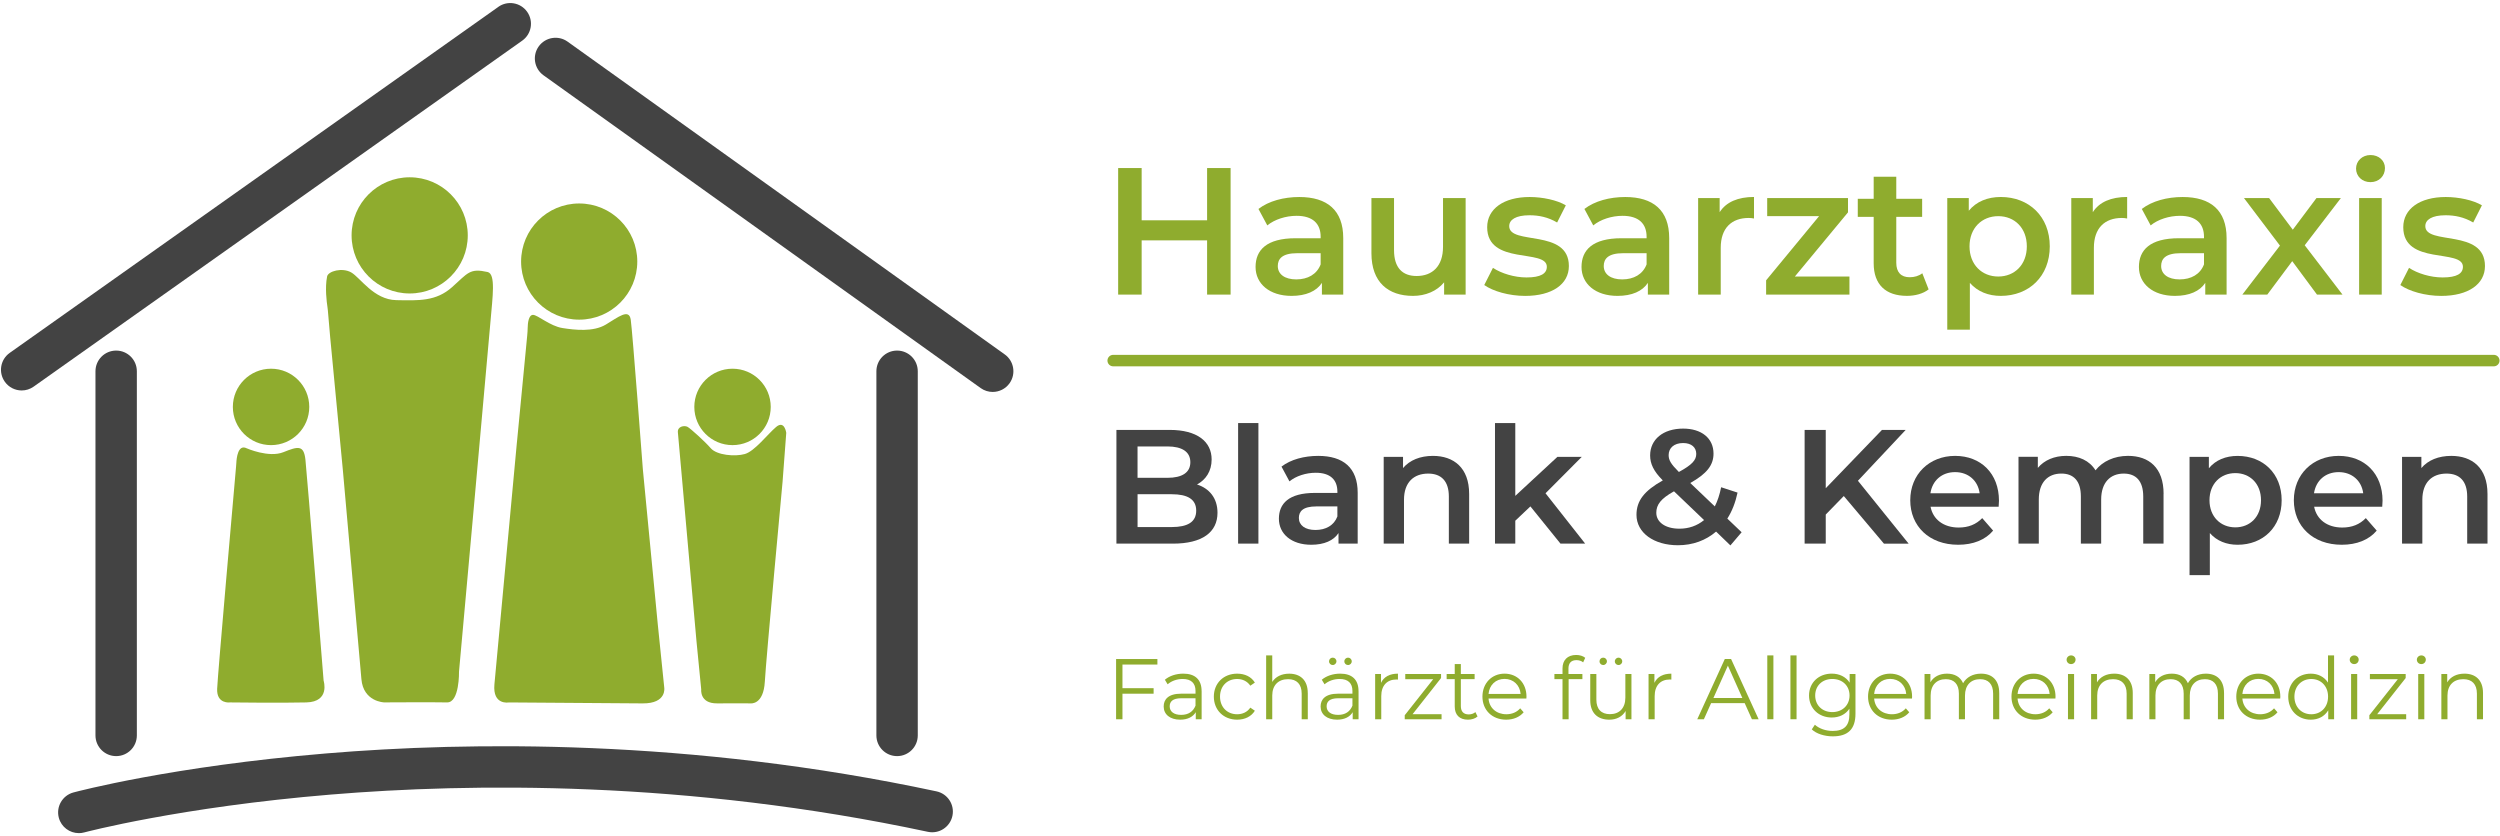 <?xml version="1.0" encoding="UTF-8"?> <svg xmlns="http://www.w3.org/2000/svg" id="Ebene_1" version="1.1" viewBox="0 0 1087.5 363.75"><defs><style> .st0 { fill: #8fac2e; } .st1 { fill: #434343; } </style></defs><path class="st0" d="M1084.8,159.36H484.24c-1.38,0-2.5-1.12-2.5-2.5s1.12-2.5,2.5-2.5h600.56c1.38,0,2.5,1.12,2.5,2.5s-1.12,2.5-2.5,2.5Z"></path><circle class="st0" cx="251.95" cy="113.78" r="25.27"></circle><circle class="st0" cx="178.21" cy="102.39" r="25.27"></circle><circle class="st0" cx="117.91" cy="177.01" r="16.62"></circle><circle class="st0" cx="318.65" cy="177.01" r="16.62"></circle><path class="st0" d="M142.61,134.93c-.04-.49-.1-.98-.18-1.47-.31-2.02-1.14-8.32-.13-13.23.47-2.25,6.54-3.98,10.49-1.72,3.95,2.26,9.79,11.86,19.58,12.05,9.79.19,17.32.56,24.28-5.65s7.67-8.33,15.44-6.59c3.66.82,2.15,10.95,1.32,20.98-.9,10.83-13.74,152.84-13.74,152.84,0,0,.28,13.55-5.22,13.41-5.51-.14-27.37-.01-27.37-.01,0,0-9.03-.25-9.87-10.13s-8.08-91.07-8.08-91.07l-5.51-57.74-1.01-11.66Z"></path><path class="st0" d="M224.87,192.38l4.47-46.46c.11-1.11.18-2.21.2-3.32.03-1.93.36-5.64,2.34-5.63s7.39,4.87,12.75,5.72,13.46,1.79,18.92-1.51c5.46-3.29,10.07-7.08,10.82-2.13s5.27,65.09,5.27,65.09l6.49,67.39,2.82,27.58s1.22,6.96-9.41,6.87c-10.64-.09-58.16-.42-58.16-.42,0,0-7.15,1.36-6.31-7.86s9.79-105.32,9.79-105.32Z"></path><path class="st0" d="M302.96,278.82l2.07,21.08s-.75,6.12,6.87,6.07c7.62-.05,14.68,0,14.68,0,0,0,5.55.7,6.12-9.46s7.72-86.96,7.72-86.96l1.6-21.27s-.75-5.65-4.42-2.54-9.32,10.54-13.6,11.76c-4.19,1.2-12.19.57-14.88-2.58-2.16-2.54-8.79-8.62-10.11-9.28s-4.33-.19-4.14,2.35,8.09,90.82,8.09,90.82Z"></path><path class="st0" d="M107.31,195.01s9.6,4.24,15.95,1.69c6.35-2.54,8.89-3.25,9.6,3.25s7.91,96.14,7.91,96.14c0,0,2.96,9.18-7.48,9.46s-33.18,0-33.18,0c0,0-5.93.85-5.65-5.93.26-6.33,7.3-86.22,8.23-96.7.05-.54.09-1.08.12-1.63.09-1.86.67-8.22,4.5-6.28Z"></path><path class="st1" d="M34.28,362.41c-3.97,0-7.61-2.65-8.69-6.67-1.29-4.8,1.56-9.73,6.35-11.02,1.72-.46,42.87-11.38,109.97-16.98,61.79-5.16,158.01-6.49,265.47,16.5,4.86,1.04,7.96,5.82,6.92,10.68-1.04,4.86-5.82,7.96-10.68,6.92-105.1-22.48-199.24-21.22-259.71-16.2-65.62,5.44-106.88,16.36-107.29,16.47-.78.21-1.56.31-2.34.31Z"></path><g><path class="st1" d="M50.53,152.5c-4.97,0-9,4.03-9,9v158.41c0,4.97,4.03,9,9,9s9-4.03,9-9v-158.41c0-4.97-4.03-9-9-9Z"></path><path class="st1" d="M390.23,152.5c-4.97,0-9,4.03-9,9v158.41c0,4.97,4.03,9,9,9s9-4.03,9-9v-158.41c0-4.97-4.03-9-9-9Z"></path><path class="st1" d="M216.77,3L4.23,153.5c-4.06,2.87-5.02,8.49-2.14,12.55,1.75,2.48,4.53,3.8,7.35,3.8,1.8,0,3.61-.54,5.19-1.66L227.17,17.68c4.06-2.87,5.02-8.49,2.14-12.55s-8.49-5.02-12.55-2.14Z"></path><path class="st1" d="M437.07,154.18L246.9,18.11c-4.04-2.89-9.66-1.96-12.56,2.08-2.89,4.04-1.96,9.66,2.08,12.56l190.17,136.06c1.59,1.14,3.42,1.68,5.23,1.68,2.81,0,5.57-1.31,7.33-3.76,2.89-4.04,1.96-9.66-2.08-12.56Z"></path></g><g><path class="st0" d="M535.31,73.1v55.05h-10.22v-23.59h-28.47v23.59h-10.22v-55.05h10.22v22.73h28.47v-22.73h10.22Z"></path><path class="st0" d="M584.31,103.54v24.62h-9.28v-5.11c-2.36,3.62-6.92,5.66-13.21,5.66-9.59,0-15.65-5.27-15.65-12.58s4.72-12.5,17.46-12.5h10.85v-.63c0-5.74-3.46-9.12-10.46-9.12-4.72,0-9.59,1.57-12.74,4.17l-3.85-7.16c4.48-3.46,11.01-5.19,17.77-5.19,12.11,0,19.11,5.74,19.11,17.85ZM574.48,115.02v-4.88h-10.15c-6.68,0-8.49,2.52-8.49,5.58,0,3.54,2.99,5.82,8.02,5.82s8.96-2.2,10.62-6.53Z"></path><path class="st0" d="M637.55,86.16v42h-9.36v-5.35c-3.15,3.85-8.1,5.9-13.53,5.9-10.77,0-18.09-5.9-18.09-18.56v-23.99h9.83v22.65c0,7.63,3.62,11.25,9.83,11.25,6.84,0,11.48-4.25,11.48-12.66v-21.23h9.83Z"></path><path class="st0" d="M645.65,123.99l3.78-7.47c3.7,2.44,9.36,4.17,14.63,4.17,6.21,0,8.81-1.73,8.81-4.64,0-8.02-25.95-.47-25.95-17.22,0-7.94,7.16-13.13,18.48-13.13,5.58,0,11.95,1.34,15.73,3.62l-3.78,7.47c-4.01-2.36-8.02-3.15-12.03-3.15-5.98,0-8.81,1.97-8.81,4.72,0,8.49,25.95.94,25.95,17.38,0,7.86-7.24,12.98-19.03,12.98-7,0-14-2.04-17.77-4.72Z"></path><path class="st0" d="M726.1,103.54v24.62h-9.28v-5.11c-2.36,3.62-6.92,5.66-13.21,5.66-9.59,0-15.65-5.27-15.65-12.58s4.72-12.5,17.46-12.5h10.85v-.63c0-5.74-3.46-9.12-10.46-9.12-4.72,0-9.59,1.57-12.74,4.17l-3.85-7.16c4.48-3.46,11.01-5.19,17.77-5.19,12.11,0,19.11,5.74,19.11,17.85ZM716.27,115.02v-4.88h-10.15c-6.68,0-8.49,2.52-8.49,5.58,0,3.54,2.99,5.82,8.02,5.82s8.96-2.2,10.62-6.53Z"></path><path class="st0" d="M762.99,85.69v9.36c-.87-.16-1.57-.24-2.28-.24-7.47,0-12.19,4.4-12.19,12.98v20.37h-9.83v-42h9.36v6.13c2.83-4.4,7.94-6.61,14.94-6.61Z"></path><path class="st0" d="M804.51,120.29v7.86h-36.25v-6.21l23.04-27.92h-22.57v-7.86h35.15v6.21l-23.12,27.92h23.75Z"></path><path class="st0" d="M838.96,125.87c-2.36,1.89-5.9,2.83-9.44,2.83-9.2,0-14.47-4.88-14.47-14.16v-20.21h-6.92v-7.86h6.92v-9.59h9.83v9.59h11.25v7.86h-11.25v19.98c0,4.09,2.04,6.29,5.82,6.29,2.04,0,4.01-.55,5.5-1.73l2.75,7Z"></path><path class="st0" d="M891.65,107.16c0,13.06-9.04,21.55-21.31,21.55-5.35,0-10.07-1.81-13.45-5.66v20.37h-9.83v-57.25h9.36v5.5c3.3-4.01,8.18-5.98,13.92-5.98,12.27,0,21.31,8.49,21.31,21.47ZM881.67,107.16c0-8.02-5.35-13.13-12.43-13.13s-12.5,5.11-12.5,13.13,5.43,13.13,12.5,13.13,12.43-5.11,12.43-13.13Z"></path><path class="st0" d="M925.31,85.69v9.36c-.87-.16-1.57-.24-2.28-.24-7.47,0-12.19,4.4-12.19,12.98v20.37h-9.83v-42h9.36v6.13c2.83-4.4,7.94-6.61,14.94-6.61Z"></path><path class="st0" d="M968.57,103.54v24.62h-9.28v-5.11c-2.36,3.62-6.92,5.66-13.21,5.66-9.59,0-15.65-5.27-15.65-12.58s4.72-12.5,17.46-12.5h10.85v-.63c0-5.74-3.46-9.12-10.46-9.12-4.72,0-9.59,1.57-12.74,4.17l-3.85-7.16c4.48-3.46,11.01-5.19,17.77-5.19,12.11,0,19.11,5.74,19.11,17.85ZM958.74,115.02v-4.88h-10.15c-6.68,0-8.49,2.52-8.49,5.58,0,3.54,2.99,5.82,8.02,5.82s8.96-2.2,10.62-6.53Z"></path><path class="st0" d="M1007.89,128.15l-10.77-14.55-10.85,14.55h-10.85l16.36-21.31-15.65-20.68h10.93l10.3,13.76,10.3-13.76h10.62l-15.73,20.53,16.44,21.47h-11.09Z"></path><path class="st0" d="M1024.88,73.34c0-3.3,2.67-5.9,6.29-5.9s6.29,2.44,6.29,5.66c0,3.46-2.6,6.13-6.29,6.13s-6.29-2.6-6.29-5.9ZM1026.22,86.16h9.83v42h-9.83v-42Z"></path><path class="st0" d="M1044.15,123.99l3.78-7.47c3.7,2.44,9.36,4.17,14.63,4.17,6.21,0,8.81-1.73,8.81-4.64,0-8.02-25.95-.47-25.95-17.22,0-7.94,7.16-13.13,18.48-13.13,5.58,0,11.95,1.34,15.73,3.62l-3.78,7.47c-4.01-2.36-8.02-3.15-12.03-3.15-5.98,0-8.81,1.97-8.81,4.72,0,8.49,25.95.94,25.95,17.38,0,7.86-7.24,12.98-19.03,12.98-7,0-14-2.04-17.77-4.72Z"></path></g><g><path class="st1" d="M529.61,223.05c0,8.48-6.64,13.43-19.37,13.43h-24.6v-49.47h23.18c11.87,0,18.24,5.02,18.24,12.86,0,5.09-2.54,8.83-6.36,10.88,5.3,1.7,8.91,5.87,8.91,12.3ZM494.83,194.21v13.64h13c6.36,0,9.97-2.26,9.97-6.79s-3.6-6.86-9.97-6.86h-13ZM520.35,222.13c0-4.95-3.75-7.14-10.67-7.14h-14.84v14.28h14.84c6.93,0,10.67-2.19,10.67-7.14Z"></path><path class="st1" d="M538.58,184.03h8.83v52.44h-8.83v-52.44Z"></path><path class="st1" d="M590.59,214.35v22.12h-8.34v-4.59c-2.12,3.25-6.22,5.09-11.87,5.09-8.62,0-14.06-4.74-14.06-11.31s4.24-11.24,15.69-11.24h9.75v-.57c0-5.16-3.11-8.2-9.4-8.2-4.24,0-8.62,1.41-11.45,3.75l-3.46-6.43c4.03-3.11,9.89-4.66,15.97-4.66,10.88,0,17.17,5.16,17.17,16.04ZM581.76,224.67v-4.38h-9.12c-6.01,0-7.63,2.26-7.63,5.02,0,3.18,2.69,5.23,7.21,5.23s8.06-1.98,9.54-5.87Z"></path><path class="st1" d="M639.08,214.85v21.63h-8.83v-20.5c0-6.71-3.32-9.97-8.98-9.97-6.29,0-10.53,3.82-10.53,11.38v19.08h-8.83v-37.74h8.41v4.88c2.9-3.46,7.49-5.3,13-5.3,9.05,0,15.76,5.16,15.76,16.54Z"></path><path class="st1" d="M665.72,220.29l-6.57,6.22v9.97h-8.83v-52.44h8.83v31.66l18.31-16.96h10.6l-15.76,15.83,17.25,21.91h-10.74l-13.08-16.19Z"></path><path class="st1" d="M752.72,237.25l-6.22-6.01c-4.45,3.82-10.11,5.94-16.61,5.94-10.46,0-18.02-5.44-18.02-13.22,0-6.15,3.39-10.46,11.45-14.98-4.03-4.03-5.51-7.28-5.51-10.88,0-6.93,5.65-11.66,14.35-11.66,7.99,0,13.22,4.17,13.22,10.88,0,5.09-2.97,8.76-10.11,12.79l10.67,10.18c1.2-2.33,2.12-5.16,2.76-8.34l7.14,2.33c-.92,4.31-2.4,8.13-4.45,11.31l6.22,5.94-4.88,5.72ZM741.27,226.23l-13.08-12.51c-5.72,3.18-7.7,5.8-7.7,9.33,0,4.1,3.96,6.93,10.04,6.93,4.1,0,7.7-1.27,10.74-3.75ZM725.86,197.96c0,2.19.92,3.82,4.45,7.35,5.73-3.11,7.56-5.16,7.56-7.85,0-2.83-2.05-4.74-5.72-4.74-3.96,0-6.29,2.19-6.29,5.23Z"></path><path class="st1" d="M802.05,215.77l-7.85,8.06v12.65h-9.19v-49.47h9.19v25.37l24.46-25.37h10.32l-20.78,22.12,22.05,27.35h-10.74l-17.46-20.71Z"></path><path class="st1" d="M869.4,220.43h-29.61c1.06,5.51,5.65,9.05,12.23,9.05,4.24,0,7.56-1.34,10.25-4.1l4.74,5.44c-3.39,4.03-8.69,6.15-15.2,6.15-12.65,0-20.85-8.13-20.85-19.37s8.27-19.29,19.51-19.29,19.08,7.7,19.08,19.51c0,.71-.07,1.77-.14,2.62ZM839.72,214.56h21.42c-.71-5.44-4.88-9.19-10.67-9.19s-9.9,3.67-10.74,9.19Z"></path><path class="st1" d="M941.14,214.85v21.63h-8.83v-20.5c0-6.71-3.11-9.97-8.48-9.97-5.8,0-9.82,3.82-9.82,11.31v19.15h-8.83v-20.5c0-6.71-3.11-9.97-8.48-9.97-5.87,0-9.82,3.82-9.82,11.31v19.15h-8.83v-37.74h8.41v4.81c2.83-3.39,7.21-5.23,12.37-5.23,5.51,0,10.11,2.05,12.72,6.29,3.04-3.89,8.13-6.29,14.14-6.29,9.12,0,15.48,5.16,15.48,16.54Z"></path><path class="st1" d="M992.52,217.6c0,11.73-8.13,19.37-19.15,19.37-4.81,0-9.05-1.63-12.09-5.09v18.31h-8.83v-51.45h8.41v4.95c2.97-3.6,7.35-5.37,12.51-5.37,11.03,0,19.15,7.63,19.15,19.29ZM983.54,217.6c0-7.21-4.81-11.8-11.17-11.8s-11.24,4.59-11.24,11.8,4.88,11.8,11.24,11.8,11.17-4.59,11.17-11.8Z"></path><path class="st1" d="M1036.26,220.43h-29.61c1.06,5.51,5.65,9.05,12.23,9.05,4.24,0,7.56-1.34,10.25-4.1l4.74,5.44c-3.39,4.03-8.69,6.15-15.2,6.15-12.65,0-20.85-8.13-20.85-19.37s8.27-19.29,19.51-19.29,19.08,7.7,19.08,19.51c0,.71-.07,1.77-.14,2.62ZM1006.58,214.56h21.42c-.71-5.44-4.88-9.19-10.67-9.19s-9.9,3.67-10.74,9.19Z"></path><path class="st1" d="M1082.06,214.85v21.63h-8.83v-20.5c0-6.71-3.32-9.97-8.98-9.97-6.29,0-10.53,3.82-10.53,11.38v19.08h-8.83v-37.74h8.41v4.88c2.9-3.46,7.49-5.3,13-5.3,9.05,0,15.76,5.16,15.76,16.54Z"></path></g><g><path class="st0" d="M488.27,289.07v10.29h13.55v2.4h-13.55v11.12h-2.77v-26.2h17.97v2.4h-15.2Z"></path><path class="st0" d="M522.71,300.67v12.2h-2.55v-3.07c-1.2,2.02-3.52,3.26-6.77,3.26-4.45,0-7.19-2.32-7.19-5.73,0-3.03,1.95-5.58,7.6-5.58h6.25v-1.2c0-3.37-1.91-5.2-5.58-5.2-2.55,0-4.94.9-6.55,2.32l-1.2-1.98c1.98-1.68,4.9-2.66,8.01-2.66,5.09,0,7.97,2.54,7.97,7.64ZM520.05,306.96v-3.22h-6.18c-3.82,0-5.05,1.5-5.05,3.52,0,2.28,1.83,3.71,4.98,3.71s5.2-1.42,6.25-4Z"></path><path class="st0" d="M528.02,303.03c0-5.88,4.27-9.99,10.14-9.99,3.33,0,6.14,1.31,7.71,3.89l-1.98,1.35c-1.35-1.98-3.44-2.92-5.73-2.92-4.3,0-7.45,3.07-7.45,7.67s3.14,7.67,7.45,7.67c2.28,0,4.38-.9,5.73-2.88l1.98,1.35c-1.57,2.54-4.38,3.89-7.71,3.89-5.88,0-10.14-4.16-10.14-10.03Z"></path><path class="st0" d="M568.89,301.46v11.42h-2.66v-11.15c0-4.15-2.17-6.29-5.91-6.29-4.23,0-6.89,2.62-6.89,7.11v10.33h-2.66v-27.77h2.66v11.53c1.46-2.28,4.04-3.59,7.37-3.59,4.79,0,8.08,2.77,8.08,8.42Z"></path><path class="st0" d="M590.97,300.67v12.2h-2.55v-3.07c-1.2,2.02-3.52,3.26-6.77,3.26-4.45,0-7.19-2.32-7.19-5.73,0-3.03,1.95-5.58,7.6-5.58h6.25v-1.2c0-3.37-1.91-5.2-5.58-5.2-2.55,0-4.94.9-6.55,2.32l-1.2-1.98c1.98-1.68,4.9-2.66,8.01-2.66,5.09,0,7.97,2.54,7.97,7.64ZM588.31,306.96v-3.22h-6.18c-3.82,0-5.05,1.5-5.05,3.52,0,2.28,1.83,3.71,4.98,3.71s5.2-1.42,6.25-4ZM578.13,287.68c0-.9.71-1.61,1.61-1.61s1.61.71,1.61,1.61-.75,1.61-1.61,1.61-1.61-.67-1.61-1.61ZM584.79,287.68c0-.9.75-1.61,1.61-1.61s1.61.71,1.61,1.61-.71,1.61-1.61,1.61-1.61-.67-1.61-1.61Z"></path><path class="st0" d="M608.11,293.04v2.58c-.22,0-.45-.04-.64-.04-4.12,0-6.62,2.62-6.62,7.26v10.03h-2.66v-19.69h2.55v3.86c1.24-2.62,3.74-4,7.37-4Z"></path><path class="st0" d="M627.08,310.67v2.21h-16.02v-1.76l12.39-15.68h-12.16v-2.25h15.57v1.76l-12.39,15.72h12.61Z"></path><path class="st0" d="M642.72,311.68c-1.05.94-2.62,1.38-4.15,1.38-3.71,0-5.76-2.1-5.76-5.73v-11.9h-3.52v-2.25h3.52v-4.3h2.66v4.3h5.99v2.25h-5.99v11.75c0,2.32,1.2,3.59,3.41,3.59,1.08,0,2.17-.34,2.92-1.01l.94,1.91Z"></path><path class="st0" d="M663.98,303.85h-16.47c.3,4.12,3.44,6.85,7.75,6.85,2.4,0,4.53-.86,6.03-2.58l1.5,1.72c-1.76,2.1-4.49,3.22-7.6,3.22-6.14,0-10.33-4.19-10.33-10.03s4.08-9.99,9.62-9.99,9.54,4.08,9.54,9.99c0,.22-.04.52-.04.82ZM647.51,301.87h13.96c-.34-3.86-3.14-6.55-7-6.55s-6.62,2.7-6.96,6.55Z"></path><path class="st0" d="M682.28,290.86v2.32h6.06v2.25h-5.99v17.44h-2.66v-17.44h-3.52v-2.25h3.52v-2.43c0-3.52,2.1-5.84,5.95-5.84,1.46,0,2.96.41,3.93,1.24l-.9,1.98c-.75-.64-1.8-.97-2.92-.97-2.28,0-3.48,1.27-3.48,3.71Z"></path><path class="st0" d="M709.68,293.18v19.69h-2.54v-3.59c-1.38,2.4-3.93,3.78-7.07,3.78-5.02,0-8.31-2.81-8.31-8.46v-11.42h2.66v11.15c0,4.19,2.17,6.33,5.91,6.33,4.12,0,6.7-2.66,6.7-7.15v-10.33h2.66ZM695.79,287.68c0-.9.71-1.61,1.61-1.61s1.61.71,1.61,1.61-.75,1.61-1.61,1.61-1.61-.67-1.61-1.61ZM702.45,287.68c0-.9.75-1.61,1.61-1.61s1.61.71,1.61,1.61-.71,1.61-1.61,1.61-1.61-.67-1.61-1.61Z"></path><path class="st0" d="M727.04,293.04v2.58c-.22,0-.45-.04-.64-.04-4.12,0-6.62,2.62-6.62,7.26v10.03h-2.66v-19.69h2.55v3.86c1.24-2.62,3.74-4,7.37-4Z"></path><path class="st0" d="M758.93,305.87h-14.6l-3.14,7h-2.88l11.98-26.2h2.73l11.98,26.2h-2.92l-3.14-7ZM757.92,303.63l-6.29-14.07-6.29,14.07h12.58Z"></path><path class="st0" d="M768.77,285.1h2.66v27.77h-2.66v-27.77Z"></path><path class="st0" d="M778.84,285.1h2.66v27.77h-2.66v-27.77Z"></path><path class="st0" d="M807.13,293.18v17.29c0,6.77-3.33,9.84-9.84,9.84-3.59,0-7.11-1.08-9.17-3.03l1.35-2.02c1.87,1.68,4.72,2.7,7.75,2.7,4.98,0,7.26-2.28,7.26-7.15v-2.51c-1.65,2.51-4.45,3.82-7.67,3.82-5.61,0-9.88-3.93-9.88-9.58s4.27-9.51,9.88-9.51c3.29,0,6.14,1.35,7.79,3.93v-3.78h2.54ZM804.55,302.54c0-4.27-3.14-7.19-7.49-7.19s-7.45,2.92-7.45,7.19,3.11,7.22,7.45,7.22,7.49-2.96,7.49-7.22Z"></path><path class="st0" d="M831.72,303.85h-16.47c.3,4.12,3.44,6.85,7.75,6.85,2.4,0,4.53-.86,6.03-2.58l1.5,1.72c-1.76,2.1-4.49,3.22-7.6,3.22-6.14,0-10.33-4.19-10.33-10.03s4.08-9.99,9.62-9.99,9.54,4.08,9.54,9.99c0,.22-.04.52-.04.82ZM815.25,301.87h13.96c-.34-3.86-3.14-6.55-7-6.55s-6.62,2.7-6.96,6.55Z"></path><path class="st0" d="M869.67,301.46v11.42h-2.66v-11.15c0-4.15-2.1-6.29-5.65-6.29-4.04,0-6.59,2.62-6.59,7.11v10.33h-2.66v-11.15c0-4.15-2.1-6.29-5.69-6.29-4.01,0-6.59,2.62-6.59,7.11v10.33h-2.66v-19.69h2.55v3.59c1.38-2.36,3.93-3.74,7.22-3.74s5.8,1.38,7,4.16c1.42-2.55,4.23-4.16,7.79-4.16,4.79,0,7.93,2.77,7.93,8.42Z"></path><path class="st0" d="M894.11,303.85h-16.47c.3,4.12,3.44,6.85,7.75,6.85,2.4,0,4.53-.86,6.03-2.58l1.5,1.72c-1.76,2.1-4.49,3.22-7.6,3.22-6.14,0-10.33-4.19-10.33-10.03s4.08-9.99,9.62-9.99,9.54,4.08,9.54,9.99c0,.22-.04.52-.04.82ZM877.64,301.87h13.96c-.34-3.86-3.14-6.55-7-6.55s-6.62,2.7-6.96,6.55Z"></path><path class="st0" d="M898.97,286.97c0-1.01.86-1.87,1.95-1.87s1.95.82,1.95,1.83c0,1.08-.82,1.95-1.95,1.95s-1.95-.86-1.95-1.91ZM899.57,293.18h2.66v19.69h-2.66v-19.69Z"></path><path class="st0" d="M927.75,301.46v11.42h-2.66v-11.15c0-4.15-2.17-6.29-5.91-6.29-4.23,0-6.89,2.62-6.89,7.11v10.33h-2.66v-19.69h2.55v3.63c1.42-2.4,4.08-3.78,7.49-3.78,4.79,0,8.08,2.77,8.08,8.42Z"></path><path class="st0" d="M967.46,301.46v11.42h-2.66v-11.15c0-4.15-2.1-6.29-5.65-6.29-4.04,0-6.59,2.62-6.59,7.11v10.33h-2.66v-11.15c0-4.15-2.1-6.29-5.69-6.29-4.01,0-6.59,2.62-6.59,7.11v10.33h-2.66v-19.69h2.55v3.59c1.38-2.36,3.93-3.74,7.22-3.74s5.8,1.38,7,4.16c1.42-2.55,4.23-4.16,7.79-4.16,4.79,0,7.93,2.77,7.93,8.42Z"></path><path class="st0" d="M991.9,303.85h-16.47c.3,4.12,3.44,6.85,7.75,6.85,2.4,0,4.53-.86,6.03-2.58l1.5,1.72c-1.76,2.1-4.49,3.22-7.6,3.22-6.14,0-10.33-4.19-10.33-10.03s4.08-9.99,9.62-9.99,9.54,4.08,9.54,9.99c0,.22-.04.52-.04.82ZM975.43,301.87h13.96c-.34-3.86-3.14-6.55-7-6.55s-6.62,2.7-6.96,6.55Z"></path><path class="st0" d="M1015.33,285.1v27.77h-2.54v-3.89c-1.61,2.66-4.34,4.08-7.6,4.08-5.61,0-9.81-4.08-9.81-10.03s4.19-9.99,9.81-9.99c3.14,0,5.84,1.35,7.49,3.89v-11.83h2.66ZM1012.71,303.03c0-4.6-3.14-7.67-7.3-7.67s-7.34,3.07-7.34,7.67,3.14,7.67,7.34,7.67,7.3-3.07,7.3-7.67Z"></path><path class="st0" d="M1022.13,286.97c0-1.01.86-1.87,1.95-1.87s1.95.82,1.95,1.83c0,1.08-.82,1.95-1.95,1.95s-1.95-.86-1.95-1.91ZM1022.73,293.18h2.66v19.69h-2.66v-19.69Z"></path><path class="st0" d="M1046.69,310.67v2.21h-16.02v-1.76l12.39-15.68h-12.16v-2.25h15.57v1.76l-12.39,15.72h12.61Z"></path><path class="st0" d="M1051.33,286.97c0-1.01.86-1.87,1.95-1.87s1.95.82,1.95,1.83c0,1.08-.82,1.95-1.95,1.95s-1.95-.86-1.95-1.91ZM1051.92,293.18h2.66v19.69h-2.66v-19.69Z"></path><path class="st0" d="M1080.11,301.46v11.42h-2.66v-11.15c0-4.15-2.17-6.29-5.91-6.29-4.23,0-6.89,2.62-6.89,7.11v10.33h-2.66v-19.69h2.55v3.63c1.42-2.4,4.08-3.78,7.49-3.78,4.79,0,8.08,2.77,8.08,8.42Z"></path></g></svg> 